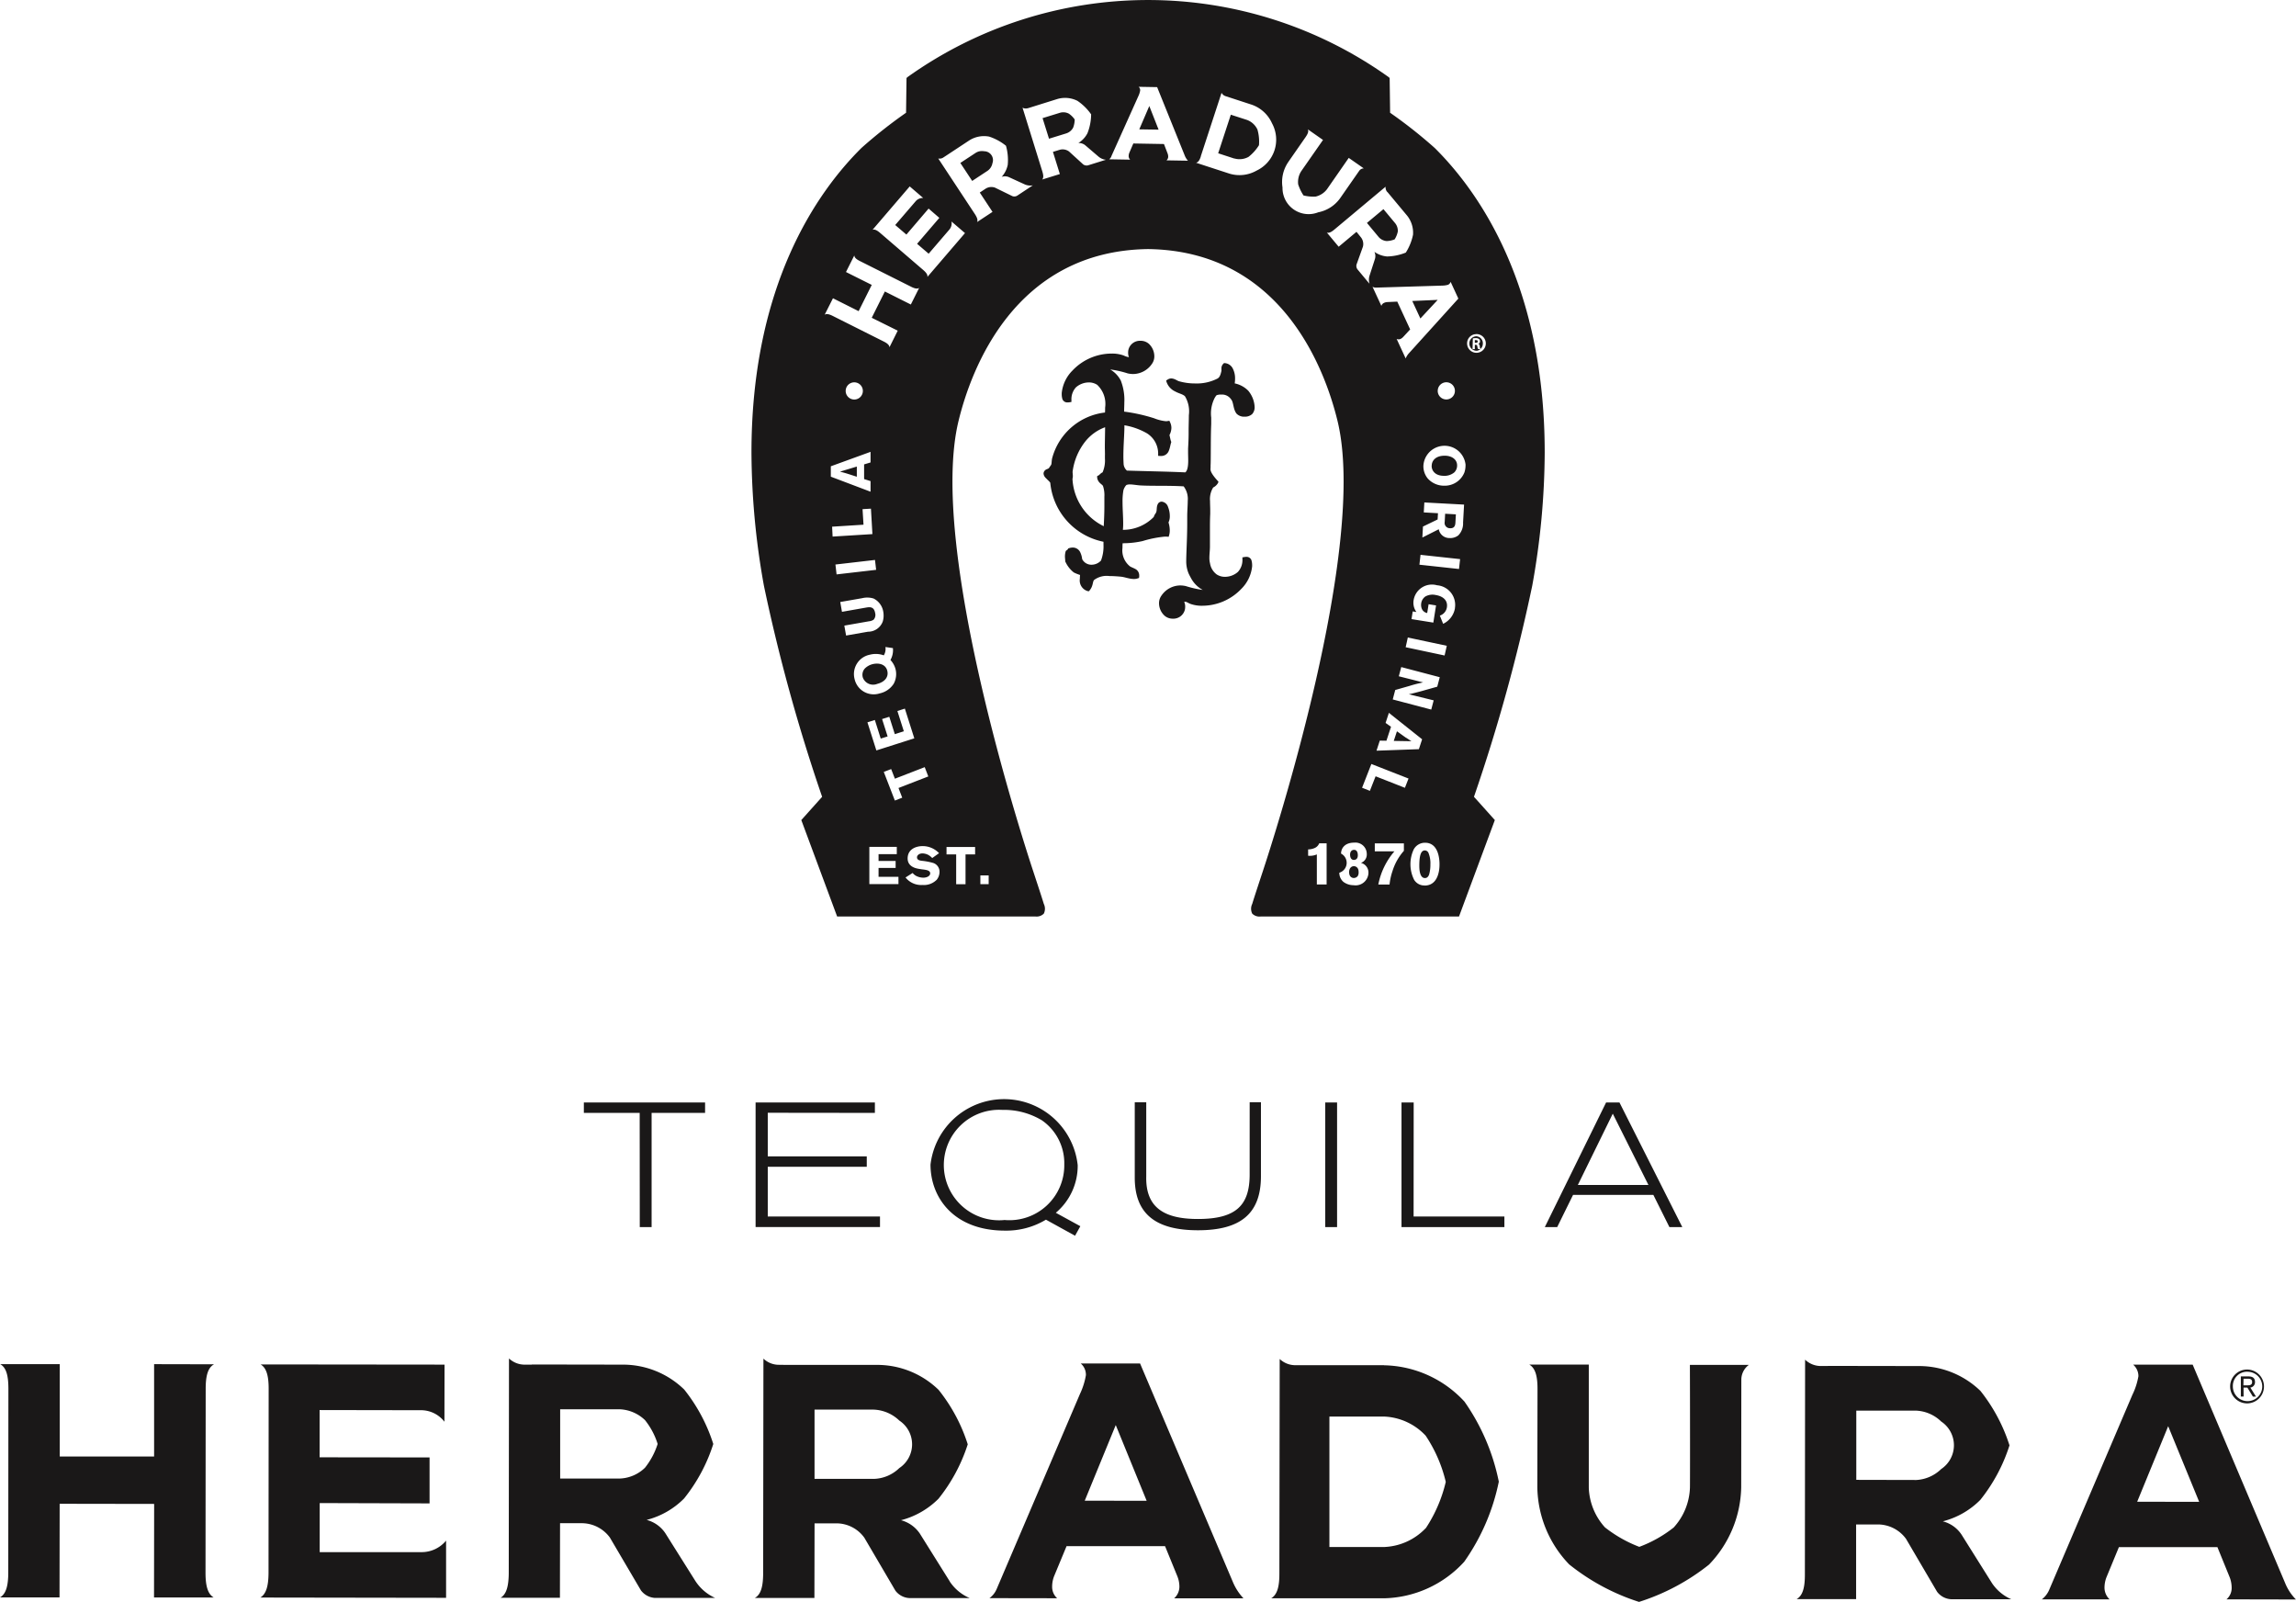 <svg xmlns="http://www.w3.org/2000/svg" width="106.913" height="74.582" viewBox="0 0 106.913 74.582">
  <path id="Trazado_1993" data-name="Trazado 1993" d="M183.263,249.426l0-2.285,5.116.015,0-2.127v-.013l-5.12-.006,0-2.2,4.682.008a1.377,1.377,0,0,1,1.13.536l.005-2.659-8.566-.009c.284.164.376.557.376,1.126l-.006,8.6c-.006.568-.1.957-.381,1.127l8.649.013,0-2.664a1.468,1.468,0,0,1-1.139.537Zm38.2-8.785H218.7a.692.692,0,0,1,.241.546,3.341,3.341,0,0,1-.276.872l-3.879,9.082a1.012,1.012,0,0,1-.336.426l3.151.005a.717.717,0,0,1-.232-.549,1.328,1.328,0,0,1,.1-.5l.572-1.378h4.585l.563,1.378a1.314,1.314,0,0,1,.106.511.734.734,0,0,1-.244.541l3.226,0a2.564,2.564,0,0,1-.5-.779Zm-2.576,6.389,1.444-3.521,1.439,3.526Zm56.4,4.6a2.333,2.333,0,0,1-.51-.78l-4.3-10.155-2.771,0a.709.709,0,0,1,.245.541,3.237,3.237,0,0,1-.283.87l-3.877,9.087a1.124,1.124,0,0,1-.337.431h3.155a.749.749,0,0,1-.237-.55,1.328,1.328,0,0,1,.1-.5l.57-1.381,4.588,0,.563,1.382a1.368,1.368,0,0,1,.1.509.693.693,0,0,1-.241.539Zm-7.394-4.55,1.444-3.518,1.443,3.52Zm-89.56-6.4-2.781-.006v4.3l-4.394,0,0-4.3-2.771,0c.293.167.377.556.38,1.128l-.006,8.6c-.005.573-.094.963-.386,1.132l2.773,0,.006-4.36,4.4.007-.006,4.356,2.778,0c-.286-.17-.377-.565-.38-1.131l.008-8.6C177.956,241.239,178.046,240.847,178.335,240.685Zm54.494.042-3.528,0-.592,0a1.06,1.06,0,0,1-.742-.289l-.015,10.011c0,.574-.094.958-.381,1.13l1.72,0,3.525,0a5.2,5.2,0,0,0,3.742-1.7,9.889,9.889,0,0,0,1.612-3.729,9.875,9.875,0,0,0-1.6-3.729A5.221,5.221,0,0,0,232.829,240.726Zm1.939,7.585a2.818,2.818,0,0,1-1.928.879h-2.558l0-6.072h2.567a2.8,2.8,0,0,1,1.915.889,6.617,6.617,0,0,1,.936,2.151A6.681,6.681,0,0,1,234.768,248.311Zm-34.007,2.466-1.4-2.226a1.5,1.5,0,0,0-.873-.622,3.76,3.76,0,0,0,1.746-1,7.848,7.848,0,0,0,1.358-2.535,7.89,7.89,0,0,0-1.353-2.534,4.091,4.091,0,0,0-2.8-1.16l-4.3-.007v.007l-.316,0a1.058,1.058,0,0,1-.744-.289l-.011,10.015c-.008.573-.1.963-.382,1.129l2.765,0,.006-3.473h1.03a1.629,1.629,0,0,1,1.29.668l1.447,2.461a.888.888,0,0,0,.643.349l2.38,0,.431,0A2.138,2.138,0,0,1,200.762,250.777ZM197.191,246H194.46l0-3.227,2.734,0a1.8,1.8,0,0,1,1.218.508,3.393,3.393,0,0,1,.587,1.107,3.441,3.441,0,0,1-.59,1.108A1.776,1.776,0,0,1,197.191,246Zm15.411,4.788-1.395-2.229a1.53,1.53,0,0,0-.876-.62,3.83,3.83,0,0,0,1.746-1,7.921,7.921,0,0,0,1.362-2.533,7.865,7.865,0,0,0-1.359-2.538,4.105,4.105,0,0,0-2.792-1.16h-4.3l-.318-.005a1.043,1.043,0,0,1-.745-.287l-.013,10.016c-.005.571-.095.962-.386,1.125l2.773,0,.007-3.472h1.027a1.6,1.6,0,0,1,1.292.671l1.445,2.462a.868.868,0,0,0,.644.345l2.379,0h.434A2.1,2.1,0,0,1,212.6,250.791Zm-3.57-4.776-2.727,0,0-3.223h2.727a1.82,1.82,0,0,1,1.22.51,1.325,1.325,0,0,1,0,2.212A1.768,1.768,0,0,1,209.032,246.015Zm52.083,4.828-1.4-2.23a1.487,1.487,0,0,0-.872-.619,3.763,3.763,0,0,0,1.747-1,7.876,7.876,0,0,0,1.358-2.537,7.944,7.944,0,0,0-1.352-2.534,4.109,4.109,0,0,0-2.794-1.158l-4.31-.007,0,.005-.317,0a1.063,1.063,0,0,1-.745-.295l-.01,10.014c0,.574-.09.964-.384,1.133h2.77l0-3.476h1.031a1.627,1.627,0,0,1,1.292.669l1.446,2.463a.87.87,0,0,0,.646.349h2.807A2.075,2.075,0,0,1,261.116,250.843Zm-3.569-4.774-2.732-.006,0-3.224,2.735,0a1.787,1.787,0,0,1,1.22.509,1.328,1.328,0,0,1,0,2.21A1.8,1.8,0,0,1,257.546,246.069Zm-10.478.361a2.89,2.89,0,0,1-.758,1.852,5.888,5.888,0,0,1-1.6.9,6.1,6.1,0,0,1-1.6-.907,2.891,2.891,0,0,1-.752-1.85s0-4.007,0-5.728l-2.769,0c.288.168.381.551.381,1.13l-.008,4.572a5.284,5.284,0,0,0,1.483,3.6,10.1,10.1,0,0,0,3.253,1.746,10.132,10.132,0,0,0,3.257-1.736,5.322,5.322,0,0,0,1.5-3.6l.006-5.018a.858.858,0,0,1,.352-.682l-2.747,0C247.074,242.56,247.074,246.43,247.068,246.43ZM273.01,242.5a.788.788,0,1,0-.788-.789A.79.79,0,0,0,273.01,242.5Zm0-1.472a.684.684,0,1,1-.661.683A.661.661,0,0,1,273.01,241.025Zm-.164.736h.178l.257.419h.144l-.262-.419a.25.25,0,0,0,.217-.26c0-.168-.094-.26-.3-.26h-.359v.938h.128Zm0-.413h.2c.1,0,.2.019.2.153,0,.161-.138.155-.259.155h-.147Zm-74.679-7.059h.551v-5.316h2.49v-.485h-5.645v.485h2.6Zm10.948-5.316v-.485H203.56v5.8h5.793V233.8h-5.226v-2.317h4.61V231h-4.61v-2.03Zm9.444,2.432a3.449,3.449,0,0,0-6.854-.025c0,1.537,1.085,3.074,3.468,3.074a3.571,3.571,0,0,0,1.907-.51l1.356.748.246-.444-1.142-.625A2.858,2.858,0,0,0,218.559,231.405Zm-3.419,2.556a2.572,2.572,0,1,1-.091-5.128,3.419,3.419,0,0,1,1.842.485,2.426,2.426,0,0,1,1.043,2.055A2.556,2.556,0,0,1,215.14,233.961Zm11.426-2.12c0,1.437-.633,2.071-2.408,2.071-1.521,0-2.44-.493-2.407-1.972v-3.46h-.535v3.508c0,1.677.963,2.449,2.943,2.449,1.965,0,2.933-.756,2.933-2.515V228.48h-.525Zm4.071,2.448v-5.8h-.551v5.8Zm3.567-5.8h-.567v5.8h4.791V233.8H234.2Zm7.422,4.3h3.738l.748,1.5h.6l-2.925-5.8h-.624l-2.852,5.8h.576Zm1.849-3.78,1.661,3.32h-3.288ZM231.443,217.49c-.122-.011-.243.075-.245.273s.109.277.219.277a.233.233,0,0,0,.181-.089.32.32,0,0,0,.042-.188C231.641,217.54,231.5,217.5,231.443,217.49Zm-.016-.294c.093,0,.176-.059.176-.216,0-.073-.016-.262-.189-.25-.12.009-.172.11-.172.222C231.242,217.035,231.265,217.2,231.427,217.2Zm5.69-23.7h0a.288.288,0,0,0,.189-.077h-.014l-.091-.007a.393.393,0,0,1-.034-.126c-.011-.054-.028-.066-.082-.068h-.034v.2h-.106l.014-.5a.648.648,0,0,1,.132-.012.255.255,0,0,1,.153.039.13.13,0,0,1,.048.109.113.113,0,0,1-.072.112.164.164,0,0,1,.061.116.37.37,0,0,0,.026.111l.008.017a.337.337,0,0,0,.11-.252.324.324,0,0,0-.31-.339h0a.338.338,0,0,0,0,.675ZM221.893,182.1l-.467,1.086.9.014Zm-13.619,17.256,0-.471-.785.237c.093.023.191.05.284.077C207.917,199.243,208.134,199.315,208.274,199.359Zm1.419,9.039c-.073-.3-.379-.385-.69-.31a.783.783,0,0,0-.354.2.437.437,0,0,0-.092.432.511.511,0,0,0,.667.286C209.587,208.911,209.761,208.671,209.693,208.4Zm16.167-23.852a.868.868,0,0,0,.653-.075,2.089,2.089,0,0,0,.487-.544,2.026,2.026,0,0,0-.071-.727.87.87,0,0,0-.482-.448l-.758-.245L225.1,184.3l.75.245Zm-7.83-1.17a.563.563,0,0,0,.316-.264,1.087,1.087,0,0,0,.073-.383,1.03,1.03,0,0,0-.276-.273.554.554,0,0,0-.409-.039l-.811.25.3.958Zm-11.371,30.887c-.1.112-.97,1.083-.97,1.083l1.668,4.489,9.229,0a.475.475,0,0,0,.395-.133.514.514,0,0,0,0-.453c-.071-.243-.463-1.427-.479-1.478l-.01-.029c-.507-1.531-4.911-15.128-3.48-20.985.578-2.376,2.6-7.91,8.824-7.994,6.223.083,8.242,5.618,8.82,7.994,1.432,5.864-2.975,19.458-3.482,20.988l-.009.027c-.016.05-.409,1.234-.479,1.477a.511.511,0,0,0,0,.453.475.475,0,0,0,.4.133l9.229,0,1.668-4.489s-.869-.972-.972-1.083a81.5,81.5,0,0,0,2.713-9.826,35.312,35.312,0,0,0,.581-6.2c0-7.763-3.032-12.108-5.122-14.182l-.006-.005a22.168,22.168,0,0,0-2.071-1.634c0-.135-.021-1.618-.021-1.618l-.049-.043a19.279,19.279,0,0,0-22.4,0l-.048.043s-.02,1.482-.021,1.618a22.336,22.336,0,0,0-2.072,1.634c-2.1,2.078-5.127,6.426-5.127,14.187a35.412,35.412,0,0,0,.58,6.2A81.9,81.9,0,0,0,206.659,214.262Zm23.491,4.082h-.455l0-1.4a.825.825,0,0,1-.406.062v-.295a.767.767,0,0,0,.316-.07.39.39,0,0,0,.2-.215h.345Zm1.27.033a.785.785,0,0,1-.488-.154.559.559,0,0,1-.191-.427.482.482,0,0,0,.081-.89c0-.234.162-.51.606-.51a.53.53,0,0,1,.592.527.413.413,0,0,1-.271.415.464.464,0,0,1,.349.464A.6.6,0,0,1,231.419,218.378Zm2.328-1.6a2.551,2.551,0,0,0-.532.947,2.774,2.774,0,0,0-.136.622h-.523a3.338,3.338,0,0,1,.749-1.544h-.913v-.371l1.355,0Zm.048-2.934-1.365-.536-.266.677-.364-.144.433-1.106,1.73.677Zm-.9-3.021.154-.469,1.547,1.231-.151.46-1.973.071.153-.469.309.005.214-.649Zm1.82,7.568a.555.555,0,0,1-.493-.267,1.62,1.62,0,0,1-.016-1.414.593.593,0,0,1,.5-.308c.638-.021.7.724.7,1C235.409,217.835,235.265,218.392,234.712,218.392Zm.586-9.255-.761.214c-.29.076-.383.1-.562.139l1.156.284-.113.429-1.793-.472.116-.44L234,209.1a6.4,6.4,0,0,1,.643-.166l-1.132-.285.114-.429,1.793.472Zm.342-1.452-1.813-.385.1-.452,1.815.385Zm.484-2.213a.985.985,0,0,1-.552.738l-.154-.382a.482.482,0,0,0,.328-.383c.055-.348-.212-.526-.519-.575a.677.677,0,0,0-.488.071.47.47,0,0,0-.188.312.489.489,0,0,0,.03.263.335.335,0,0,0,.248.192l.066-.41.347.056-.127.8-1.016-.163.056-.358.172.027a.729.729,0,0,1-.126-.572.864.864,0,0,1,1.086-.672A.915.915,0,0,1,236.124,205.471Zm.187-1.814-1.843-.2.051-.46,1.843.2Zm.189-2.159a.788.788,0,0,1-.223.595.62.62,0,0,1-.421.123.5.5,0,0,1-.488-.409l-.764.385.028-.511.682-.33.017-.291-.661-.037.026-.464,1.85.1Zm.614-8.778h0a.436.436,0,1,1-.427.436A.429.429,0,0,1,237.114,192.72Zm-.5,6.1a1.036,1.036,0,0,1-.051.339.984.984,0,0,1-.931.62,1.014,1.014,0,0,1-.78-.339.9.9,0,0,1-.2-.583.985.985,0,0,1,1.965-.038Zm-1.294-3.456a.4.4,0,1,1,.4.4A.4.4,0,0,1,235.323,195.365Zm.195-4.9a1.045,1.045,0,0,0,.283-.038.22.22,0,0,0,.122-.139l.36.781-2.3,2.544a.764.764,0,0,0-.153.243l-.421-.91a.223.223,0,0,0,.186,0,.456.456,0,0,0,.128-.1l.316-.342-.6-1.294-.463.021a.4.4,0,0,0-.153.038.226.226,0,0,0-.125.14l-.412-.89a.323.323,0,0,0,.164.039Zm-2.547-4.369.063.075.857,1.028a1.276,1.276,0,0,1,.281.9,2.482,2.482,0,0,1-.335.828,2.442,2.442,0,0,1-.875.181,1.187,1.187,0,0,1-.588-.216.463.463,0,0,1,.025.332l-.251.777a.619.619,0,0,0,0,.377l-.088-.1h0l-.474-.57a.271.271,0,0,1-.046-.221l.3-.837a.5.5,0,0,0-.1-.441l-.2-.248-.83.694-.551-.661c.1.035.208-.02.345-.134l2.391-2A.326.326,0,0,0,232.971,186.1Zm-4.609-1.383.812-1.168c.1-.146.148-.262.1-.356l.707.494-1.018,1.46a.926.926,0,0,0-.138.608,2.056,2.056,0,0,0,.248.516,1.911,1.911,0,0,0,.569.052.921.921,0,0,0,.522-.339s.688-.988,1.015-1.461l.7.488a.265.265,0,0,0-.211.111l-.892,1.281a1.639,1.639,0,0,1-1.018.653,1.216,1.216,0,0,1-1.663-1.158A1.64,1.64,0,0,1,228.362,184.712ZM208.913,198.2l0,.494-.3.09,0,.684.3.094,0,.494-1.85-.7,0-.484Zm-1.158-2.836a.4.4,0,1,1,.4.4A.4.4,0,0,1,207.755,195.365Zm-.632,6.32,1.462-.092-.045-.724.391-.023L209,202.03l-1.854.115Zm.208,2.222-.053-.46,1.842-.213.053.46Zm.361,2.384,1.14-.2a.506.506,0,0,0,.221-.073.334.334,0,0,0,.073-.317c-.054-.31-.265-.274-.408-.252l-1.136.2-.08-.457,1.02-.178a.989.989,0,0,1,.536.017.836.836,0,0,1,.449.623.986.986,0,0,1-.024.441.727.727,0,0,1-.69.48l-1.019.178Zm.479,2.493a.918.918,0,0,1,.716-1.14,1.085,1.085,0,0,1,.643.032.579.579,0,0,0,.076-.389l.349.051a.944.944,0,0,1-.115.554.988.988,0,0,1,.236.423.94.94,0,0,1-.088.688,1.037,1.037,0,0,1-.651.444A.912.912,0,0,1,208.171,208.784Zm.942,1.9.274.866.321-.1-.258-.809.336-.106.257.809.42-.134-.3-.944.348-.111.44,1.384-1.767.563-.416-1.308Zm1.1,7.641h-1.356l0-1.732h1.278v.337h-.849l0,.316h.795v.327h-.795v.413h.926Zm-.168-3.89-.516-1.333.344-.132.174.448,1.388-.538.167.433-1.388.538.174.451Zm1.936,3.7a.836.836,0,0,1-.65.231.926.926,0,0,1-.789-.35l.331-.209a.535.535,0,0,0,.165.137.744.744,0,0,0,.334.082c.17,0,.318-.08.318-.2,0-.137-.173-.159-.3-.178-.1-.011-.193-.025-.287-.044s-.463-.1-.463-.471c0-.444.4-.577.7-.577a1.052,1.052,0,0,1,.763.329l-.318.227a.786.786,0,0,0-.171-.139.62.62,0,0,0-.281-.077c-.172,0-.257.1-.257.182,0,.133.146.151.219.161a3.141,3.141,0,0,1,.53.1.429.429,0,0,1,.3.425A.59.59,0,0,1,211.984,218.135Zm2.046-.215.386,0v.408h-.386Zm-.245-1.324v.345h-.446l0,1.389H212.9V216.94h-.449v-.345Zm10.507-32.15.968-2.959a.328.328,0,0,0,.192.156l.176.057,1.044.341a1.617,1.617,0,0,1,.939.866,1.593,1.593,0,0,1-.718,2.2,1.609,1.609,0,0,1-1.27.14l-1.044-.34-.507-.166C224.173,184.722,224.238,184.616,224.293,184.447Zm-4.166,0,1.258-2.8a1,1,0,0,0,.087-.27.214.214,0,0,0-.071-.17l.861.015,1.284,3.181a.778.778,0,0,0,.152.245l-1-.017a.226.226,0,0,0,.079-.167.439.439,0,0,0-.03-.159l-.167-.434-1.427-.025-.184.427a.421.421,0,0,0-.033.154.223.223,0,0,0,.071.172l-.981-.017A.315.315,0,0,0,220.127,184.444Zm-3.885-2.242.094-.029,1.278-.4a1.276,1.276,0,0,1,.938.085,2.463,2.463,0,0,1,.636.628,2.43,2.43,0,0,1-.17.878,1.155,1.155,0,0,1-.425.457.479.479,0,0,1,.316.1l.622.532a.626.626,0,0,0,.347.148l-.13.04-.705.22a.275.275,0,0,1-.224-.044l-.658-.6a.5.5,0,0,0-.446-.077l-.305.094.322,1.032-.823.255c.07-.076.061-.2.009-.37l-.924-2.974A.332.332,0,0,0,216.242,182.2Zm-3.929,2.288.083-.053h0l1.116-.736a1.28,1.28,0,0,1,.925-.179,2.45,2.45,0,0,1,.786.427,2.423,2.423,0,0,1,.082.889,1.2,1.2,0,0,1-.282.559.467.467,0,0,1,.333.011l.744.341a.654.654,0,0,0,.374.043l-.113.074-.617.408a.263.263,0,0,1-.225.019l-.8-.391a.5.5,0,0,0-.449.048l-.267.177.593.9-.719.474c.046-.093,0-.21-.093-.358l-1.714-2.6A.324.324,0,0,0,212.313,184.49Zm-1.572,1.352.627.538a.441.441,0,0,0-.356.159l-.946,1.1.52.445,1.034-1.21.5.432-1.036,1.208.539.46.963-1.122a.444.444,0,0,0,.1-.377l.629.54-1.751,2.041c.02-.1-.053-.2-.189-.319L209.35,188c-.136-.114-.246-.172-.343-.139Zm-3.574,5.207,1.195.6.611-1.222-1.2-.6.388-.773c.006.105.1.183.261.263l2.392,1.2c.159.079.278.106.366.05l-.387.773-1.21-.606-.611,1.224,1.211.6-.385.772c-.006-.1-.1-.184-.261-.264l-2.391-1.2c-.16-.078-.282-.107-.366-.05Zm7.419-6.271a.413.413,0,0,0-.378-.573.549.549,0,0,0-.4.077l-.71.467.552.837.709-.467A.554.554,0,0,0,214.586,184.779Zm19.266,26.732c-.121-.081-.3-.217-.424-.3l-.147.447.82.014C234.018,211.619,233.935,211.564,233.852,211.51Zm-.914-23.124a1.078,1.078,0,0,0,.383-.079,1.1,1.1,0,0,0,.147-.361.56.56,0,0,0-.124-.393l-.544-.653-.769.641.543.653A.555.555,0,0,0,232.938,188.386Zm2.951,13.37c.237.013.254-.156.262-.254l.022-.393-.5-.028-.021.382A.246.246,0,0,0,235.889,201.756Zm-1.171,15c-.189.008-.248.282-.248.715,0,.22.033.57.262.571.1,0,.154-.064.193-.158a1.647,1.647,0,0,0,.061-.477,1.268,1.268,0,0,0-.09-.538A.187.187,0,0,0,234.718,216.756Zm2.336-23.768v.136h.036c.058,0,.1-.018.1-.063s-.018-.062-.1-.064C237.069,193,237.056,193,237.054,192.988Zm-1.728-1.864-1.184.052.378.815Zm-.282,7.729c0,.222.164.456.554.462a.719.719,0,0,0,.5-.158.448.448,0,0,0,.132-.327c0-.282-.254-.456-.591-.451C235.2,198.385,235.041,198.635,235.044,198.853ZM223.8,205.276a1.571,1.571,0,0,0,.563.089,2.516,2.516,0,0,0,1.819-.79,1.721,1.721,0,0,0,.5-1.051v-.043a.835.835,0,0,0-.034-.24.239.239,0,0,0-.239-.152.439.439,0,0,0-.092.009l-.088.015,0,.089a.807.807,0,0,1-.211.589.908.908,0,0,1-.6.227.693.693,0,0,1-.387-.111.8.8,0,0,1-.31-.513,1.052,1.052,0,0,1-.03-.263c0-.151.022-.313.026-.492,0-.2,0-.4,0-.591,0-.054,0-.109,0-.162,0-.275,0-.542.013-.8,0-.05,0-.1,0-.147,0-.16-.009-.313-.009-.456a1.017,1.017,0,0,1,.147-.624.519.519,0,0,0,.219-.2l.029-.064-.046-.053c-.145-.16-.335-.392-.327-.536a.077.077,0,0,1,0-.014c.008-.093,0-.147.007-.223.011-.433,0-1.317.026-1.863,0-.083,0-.173,0-.265,0-.014,0-.027,0-.037a1.577,1.577,0,0,1,.155-.9l.005-.007,0-.008c.091-.131.053-.128.23-.156.034,0,.064,0,.092,0a.507.507,0,0,1,.439.216c.128.142.089.446.256.67a.487.487,0,0,0,.376.144.5.5,0,0,0,.354-.121.474.474,0,0,0,.115-.332,1.279,1.279,0,0,0-.3-.759h0a1.239,1.239,0,0,0-.628-.338,1.392,1.392,0,0,0,.017-.217,1,1,0,0,0-.1-.462.456.456,0,0,0-.36-.263l-.053-.005-.038.037a.3.3,0,0,0-.084.226c0,.017,0,.033,0,.049a.309.309,0,0,1,0,.053c-.04.176-.077.292-.176.353a2.116,2.116,0,0,1-1.051.232,2.672,2.672,0,0,1-.737-.1c-.1-.023-.2-.125-.37-.133a.321.321,0,0,0-.17.051l-.071.045.023.078a.757.757,0,0,0,.393.429c.176.1.357.125.461.227a1.369,1.369,0,0,1,.181.882c0,.236-.011.484-.011.707v.063c0,.023,0,.05,0,.078,0,.246-.013.489-.025.7,0,.053,0,.109,0,.164,0,.133.006.269.006.4,0,.266-.036.473-.136.549-.924-.042-1.673-.05-2.718-.083a.46.46,0,0,1-.153-.292c-.007-.121-.012-.25-.012-.381,0-.5.048-1.035.048-1.388v-.049a3.151,3.151,0,0,1,1.05.375,1.107,1.107,0,0,1,.521.948l0,.1.1.007h.038a.375.375,0,0,0,.362-.251c.052-.127.068-.262.1-.362l.012-.037-.013-.035c-.029-.077-.044-.182-.072-.289a.757.757,0,0,0,.09-.336.608.608,0,0,0-.059-.255l-.036-.075-.082.014a.4.4,0,0,1-.081.007,1.972,1.972,0,0,1-.543-.136,7.906,7.906,0,0,0-1.4-.311c0-.148.009-.29.009-.426a2.466,2.466,0,0,0-.153-.99l0-.009-.005-.007a1.259,1.259,0,0,0-.5-.53,4.477,4.477,0,0,1,.812.182,1.18,1.18,0,0,0,.259.03,1.073,1.073,0,0,0,.873-.473.594.594,0,0,0,.111-.356.8.8,0,0,0-.259-.582.58.58,0,0,0-.384-.136.55.55,0,0,0-.57.451.828.828,0,0,0-.007.112.524.524,0,0,0,.038.2.856.856,0,0,1-.248-.08,1.591,1.591,0,0,0-.562-.088,2.513,2.513,0,0,0-1.82.79,1.727,1.727,0,0,0-.5,1.049c0,.015,0,.031,0,.049a.789.789,0,0,0,.033.235.241.241,0,0,0,.24.151.671.671,0,0,0,.088-.007l.091-.015,0-.091a.818.818,0,0,1,.211-.59.923.923,0,0,1,.6-.228.7.7,0,0,1,.388.112,1.216,1.216,0,0,1,.37,1.061c0,.074,0,.149-.006.228a2.892,2.892,0,0,0-2.462,2.134c-.029.138-.018.241-.045.3-.006.011-.032.048-.057.083l-.041.061-.013.018a.7.7,0,0,1-.1.048.225.225,0,0,0-.143.187v.013c.015.149.115.209.187.29a1.116,1.116,0,0,1,.1.1.116.116,0,0,1,.028.049v.012a3.1,3.1,0,0,0,2.476,2.722c0,.045,0,.093,0,.138a1.87,1.87,0,0,1-.116.737.6.6,0,0,1-.433.194.482.482,0,0,1-.444-.26.976.976,0,0,0-.1-.339.379.379,0,0,0-.338-.2.546.546,0,0,0-.167.027l-.047.015-.02.044s0,0-.009.008-.031.021-.056.043l-.027.022-.008.032a.827.827,0,0,0-.03.215c0,.078.011.137.014.217v.028l.015.024a1.339,1.339,0,0,0,.382.483,1.833,1.833,0,0,0,.293.118,1.549,1.549,0,0,0-.009.172.515.515,0,0,0,.352.576l.063.012.044-.048c.171-.21.128-.414.21-.483a.974.974,0,0,1,.7-.179c.166,0,.347.012.535.029s.389.106.609.109a.542.542,0,0,0,.176-.027l.066-.022.008-.069a.357.357,0,0,0,0-.055.335.335,0,0,0-.193-.3c-.093-.05-.186-.081-.237-.116a.948.948,0,0,1-.349-.86c0-.07,0-.142.009-.217h.073a4.2,4.2,0,0,0,.854-.1,5.184,5.184,0,0,1,1.03-.207c.032,0,.063,0,.093,0l.092.008.025-.088a.787.787,0,0,0,.026-.21,1.261,1.261,0,0,0-.059-.37.653.653,0,0,0,.061-.3,1.126,1.126,0,0,0-.081-.417.349.349,0,0,0-.292-.251l-.025,0a.206.206,0,0,0-.155.1c-.077.144-.042.289-.077.378-.015.066-.082.11-.117.234a2,2,0,0,1-1.438.6,2.651,2.651,0,0,0,.014-.3c0-.3-.03-.672-.03-1.005a2.88,2.88,0,0,1,.037-.511c.011-.1.123-.28.165-.279a.446.446,0,0,1,.143-.019c.139,0,.319.036.477.046.57.033,1.318,0,2.024.044a.968.968,0,0,1,.19.672c0,.216-.024.463-.024.735,0,.017,0,.037,0,.059,0,.079,0,.159,0,.237,0,.638-.034,1.165-.046,1.7,0,.019,0,.037,0,.057a1.465,1.465,0,0,0,.11.594c.028.066.118.23.12.232a1.332,1.332,0,0,0,.541.537,4.926,4.926,0,0,1-.794-.181,1.213,1.213,0,0,0-.259-.029,1.066,1.066,0,0,0-.872.473.6.6,0,0,0-.113.357.79.79,0,0,0,.26.58.574.574,0,0,0,.383.137h0a.55.55,0,0,0,.567-.45.887.887,0,0,0,.008-.113.512.512,0,0,0-.048-.221l.029,0C223.612,205.169,223.642,205.206,223.8,205.276Zm-3.973-6.931c0,.056,0,.113,0,.169a1.377,1.377,0,0,1-.109.639c-.109.054-.151.131-.191.144l-.062.032,0,.071c.035.257.25.309.275.4a1.356,1.356,0,0,1,.061.494c0,.129,0,.263,0,.386v.074c0,.343-.017.659-.029.908a2.588,2.588,0,0,1-1.456-2.206.491.491,0,0,0,.017-.133c0-.073-.011-.129-.011-.176a.223.223,0,0,1,0-.027,2.865,2.865,0,0,1,.605-1.421,2.112,2.112,0,0,1,.908-.645c0,.246-.012.6-.012.971C219.827,198.133,219.828,198.239,219.829,198.345Z" transform="translate(-168.376 -177.164)" fill="#1a1818"/>
</svg>
